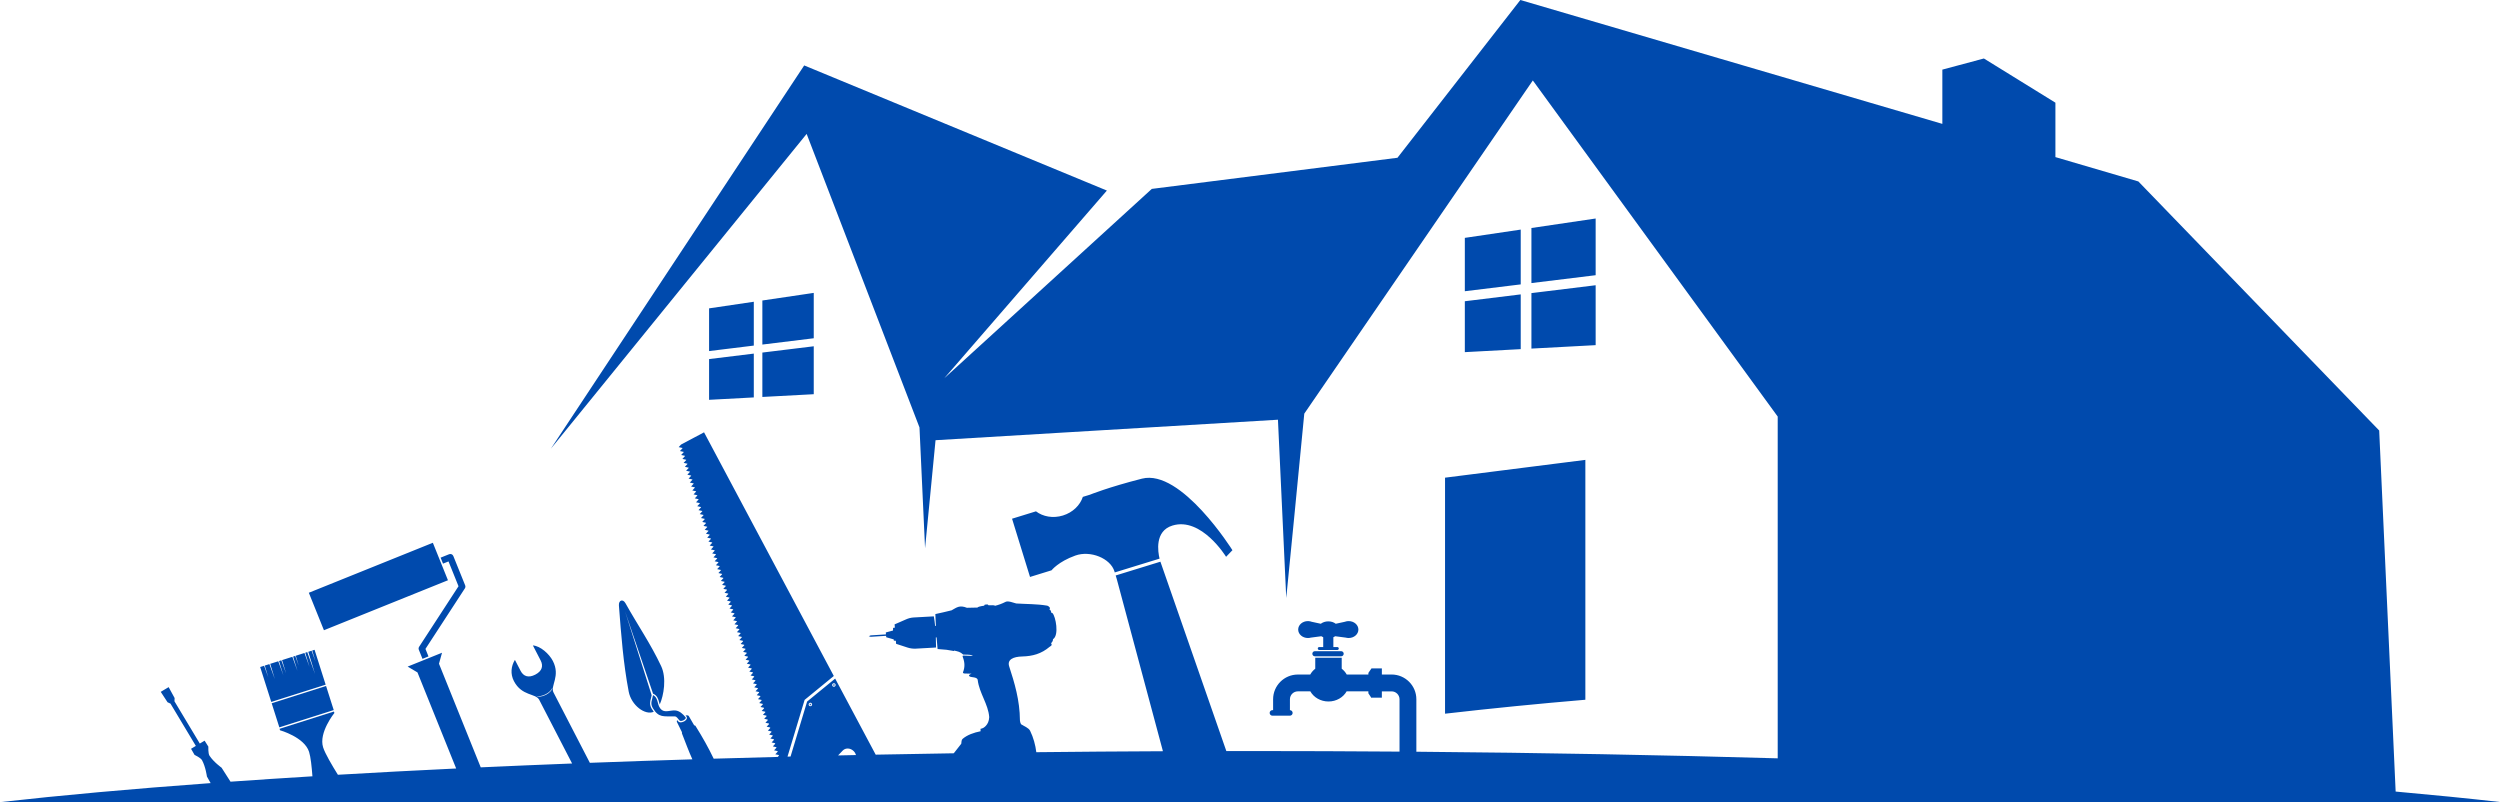 <?xml version="1.0" encoding="UTF-8" standalone="no"?><svg xmlns="http://www.w3.org/2000/svg" xmlns:xlink="http://www.w3.org/1999/xlink" fill="#000000" height="462.1" preserveAspectRatio="xMidYMid meet" version="1" viewBox="-0.1 0.0 1440.1 462.1" width="1440.1" zoomAndPan="magnify"><g id="change1_1"><path d="M468.65,168.72l-29.6,4.38v25.38l29.6-3.63V168.72z M408.36,230.31l25.76-1.38v-25.24l-25.76,3.15V230.31z M434.12,173.82l-25.76,3.81v24.6l25.76-3.16V173.82z M439.05,228.66l29.6-1.58v-27.61l-29.6,3.62V228.66z M843.7,202.85l32.2-1.73 v-31.54l-32.2,3.95V202.85z M882.06,200.8l37-1.98v-34.51l-37,4.53V200.8z M919.06,125.87l-37,5.47v31.72l37-4.53V125.87z M875.9,132.25l-32.2,4.77v30.74l32.2-3.94V132.25z M832.3,411.12c26.9-3.1,53.87-5.76,80.83-8.04V264.91l-80.83,10.25V411.12z M480.19,394.79l0.21,0.39l0.25-0.14l-0.21-0.39l0.4-0.21l-0.13-0.25l-0.4,0.21l-0.21-0.39l-0.25,0.13l0.21,0.39l-0.4,0.21 l0.13,0.25L480.19,394.79z M187.49,394.4l-6.39-20.1l-1.37,0.44l1.9,6.31l-2.25-6.2l-1.89,0.6l3.9,12.84l-4.5-12.66l-1.15,0.37 l2.46,8.2l-2.92-8.06l-5.01,1.59l1.72,5.7l-2.03-5.61l-1.2,0.39l2.47,8.2l-2.92-8.06l-5.93,1.89l2.28,7.57l-2.7-7.44l-1.31,0.41 l2.47,8.2l-2.92-8.06l-4.64,1.47l2.64,8.76l-3.12-8.6l-2.66,0.84l2.01,6.7l-2.39-6.58l-2.27,0.72l6.39,20.11L187.49,394.4z M257.94,334.25l-8.7-21.59l-71.44,28.79l8.7,21.59L257.94,334.25z M258.26,323.4l5.76,14.3l-22.7,34.88 c-0.33,0.51-0.39,1.15-0.16,1.71l2.11,5.23l3.45-1.39l-1.74-4.33l22.71-34.88c0.33-0.51,0.39-1.15,0.17-1.71l-6.83-16.92 c-0.38-0.96-1.47-1.42-2.42-1.03l-4.91,1.97l1.39,3.45L258.26,323.4z M160.81,418.99l31.33-9.96l-4.41-13.87l-31.33,9.95 L160.81,418.99z M675.24,302.75c16.78-5.17,30.93,17.99,30.93,17.99l3.66-3.8c0,0-29.46-46.98-52.1-41.22 c-19.48,4.96-30.02,9.26-30.02,9.26l-4.05,1.24c-1.58,4.81-5.76,8.97-11.47,10.73c-5.71,1.77-11.52,0.67-15.53-2.4l-13.78,4.25 l10.35,33.55l12.4-3.83c0,0,3.86-4.96,13.68-8.49c8.63-3.11,20.21,1.51,22.56,9.13c0.06,0.19,0.11,0.39,0.16,0.59l25.82-7.95 C666.91,317.91,664.93,305.92,675.24,302.75z M776.3,357.8c-0.61,0.05-1.2,0.18-1.74,0.38l-5.21,1.13 c-1.11-0.86-2.63-1.38-4.31-1.38c-1.68,0-3.19,0.53-4.3,1.38l-5.22-1.13c-0.54-0.2-1.12-0.33-1.74-0.38l-0.1-0.02v0.02 c-0.13-0.01-0.25-0.02-0.38-0.02c-3.1,0-5.6,2.18-5.6,4.87c0,2.69,2.51,4.87,5.6,4.87c0.58,0,1.14-0.08,1.66-0.22l6.07-0.8 c0.34,0.22,0.71,0.42,1.09,0.58v5.65h-2.3c-0.47,0-0.84,0.38-0.84,0.84c0,0.47,0.38,0.85,0.84,0.85h10.44 c0.47,0,0.84-0.38,0.84-0.85c0-0.46-0.38-0.84-0.84-0.84h-2.3v-5.65c0.39-0.17,0.75-0.36,1.09-0.58l6.07,0.8 c0.53,0.14,1.08,0.22,1.66,0.22c3.1,0,5.6-2.18,5.6-4.87c0-2.69-2.51-4.87-5.6-4.87c-0.13,0-0.26,0.01-0.38,0.02v-0.02L776.3,357.8z M757.33,375.1c-0.81,0-1.47,0.66-1.47,1.48c0,0.82,0.66,1.48,1.47,1.48h15.12c0.82,0,1.48-0.66,1.48-1.48 c0-0.82-0.66-1.48-1.48-1.48H757.33z M376.07,400.41c-0.4,2.76-1.87,4.58-0.09,7.53c3.41,5.64,6.06,4.59,12.65,4.74 c1.16,0.03,1.81,1.41,2.6,2.26c0.88,1.16,4.22-0.67,3.65-1.7c-1.63-2.01-3.58-3.78-5.97-3.99c-2.44-0.22-5.6,1.22-7.61-0.17 C377.95,406.74,379.71,402.28,376.07,400.41z M1440,461.99c-18.59-2.09-38.67-4.1-60.11-6.02l-9.48-207.98l-138.73-143.47 L1183.9,90.5V59.15l-41.2-25.46l-23.93,6.42v31.25L875.68,0L804.9,90.88l-141.51,17.93l-119.57,109.1l93.69-108.14L463.15,37.69 L317.22,258.47L464.56,77.13l65,169.09l3.21,69.57c0.43-3.9,4.12-42.21,6.04-62.22l197.24-11.8l4.78,102.67 c0.76-6.85,8.2-83.62,10.39-106.17L882.87,46.34l141.06,193.61v196.88c-65.99-1.9-135.73-3.2-208.15-3.81V402.8 c0-7.86-6.39-14.25-14.25-14.25h-5.62v-3.51h-5.99l-1.66,2.41l0,0.12h-0.12v0.99h-12.47c-0.71-1.29-1.7-2.43-2.89-3.36v-6.32h-15.24 v6.32c-1.19,0.93-2.18,2.07-2.89,3.36h-7.14c-7.86,0-14.25,6.39-14.25,14.25v6.26h-0.39c-0.88,0-1.6,0.72-1.6,1.6 c0,0.89,0.72,1.6,1.6,1.6h10.04c0.88,0,1.6-0.72,1.6-1.6c0-0.87-0.7-1.58-1.56-1.6v-6.26c0-2.52,2.05-4.56,4.56-4.56h7.19 c1.95,3.46,5.9,5.84,10.45,5.84c4.56,0,8.51-2.37,10.46-5.84h12.52v1.11l1.78,2.7l0.09-0.17h5.9v-3.63h5.62 c2.52,0,4.56,2.05,4.56,4.56v30.14c-28.32-0.21-57.04-0.33-86.1-0.33c-4.56,0-9.12,0-13.67,0.01l-37.97-109.08l-25.77,7.94 l0.63,2.07l26.59,99.17c-24.6,0.11-48.93,0.29-72.94,0.56c-0.48-4.06-1.68-8.52-3.56-12.32c-0.88-1.78-3.61-2.7-5.25-3.81 c-0.38-0.81-0.62-1.56-0.62-2.19c-0.07-11.68-3.16-21.74-6.19-31.09c-1.28-3.96,2.33-5.6,7.47-5.73c6.03-0.16,11.05-1.52,15.8-5.56 c1.21-0.83,1.5-0.86,0.86-2.18c0.59-0.24,1.22-1.58,1.1-2.21c3.67-2.25,1.51-13.19-0.26-14.98c-0.42-0.42-0.69,0.09-0.76-0.49 c-0.09-0.77-0.41-1.38-1.14-1.84c1.1-0.35-0.15-1.84-1.31-2.04c-5.83-0.98-11.79-0.85-17.69-1.23c-1.59-0.4-4.68-1.69-6.13-0.94 c-2.12,1.09-4.15,1.81-6.16,2.29c0,0,0-0.01,0-0.02c-0.03-0.32-1.6-0.43-3.7-0.3c-0.18-0.27-0.42-0.52-0.82-0.48l-1.24,0.12 c-0.23,0.02-0.31,0.33-0.41,0.6c-2.2,0.29-3.82,0.73-3.79,1.06c0,0.01,0,0.02,0,0.02c-1.97,0.03-4.01,0.04-6.17,0.13 c-4.31-1.69-5.76-0.23-8.91,1.5l-0.01-0.02l-4.5,1.08l-4.76,1.06c0.07,2.25,0.17,4.52,0.29,6.81l-0.43,0.02 c-0.18-1.84-0.42-3.68-0.74-5.51l-11.57,0.64c-1.55,0.08-3.07,0.47-4.5,1.13l-6.53,2.85l0.15,1.87l-1.03,0.16 c-0.02,0.5-0.04,1.01-0.04,1.51l-4.14,1.11l0.09,1.12l-8.84,0.57l-1.06,0.48l1.12,0.34l8.86-0.57l0.06,0.82l4.29,1.23 c0.04,0.24,0.08,0.48,0.12,0.73l1.15,0.08l0.14,1.75l6.64,2.17c1.51,0.49,3.18,0.69,4.72,0.61l11.65-0.65 c-0.03-1.95-0.06-3.88-0.13-5.8l0.44-0.03c0.16,2.22,0.35,4.46,0.57,6.71l5.19,0.43l4.29,0.72l-0.02-0.28 c2.2,0.49,3.57,0.67,5.29,2.32c2.05,0.04,3.54,0.04,4.58,0.28c0.37,0.08,0.69,0.26,0.96,0.5l-5.07-0.2 c-0.81-0.03-0.98,0.13-0.68,0.91c1.21,3.15,1.21,5.93,0.11,8.63c-0.19,0.44,0.22,0.67,0.68,0.77l4.25,0.13 c-0.86,0.29-1.97,0.78-1.24,1.47c0.78,0.84,4.54,0.17,4.78,2.2c0.88,7.46,6.13,13.98,6.62,21.36c-0.13,2.3-0.85,3.84-1.97,5.03 c-0.91,0.97-1.84,1.51-3.05,1.68l0.06,1.4c-3.88,0.78-7.7,2.09-10.4,4.43c-0.72,0.63-0.55,1.84-0.75,2.78l-4.31,5.49 c-15.14,0.23-30.14,0.49-44.98,0.79l-23.34-43.82l-16.16,13.23l-9.54,31.67c-0.58,0.01-1.17,0.03-1.75,0.04l9.85-32.67l16.82-13.77 l-74.75-140.36l-13.27,7.06l-1.34,1.47l2.18,0.48l0.04,0.14l-1.51,1.64l2.17,0.48l0.05,0.14l-1.5,1.65l2.16,0.48l0.04,0.15 l-1.49,1.64l2.17,0.48l0.04,0.15l-1.5,1.64l2.16,0.48l0.05,0.15l-1.49,1.64l2.16,0.49l0.05,0.15l-1.5,1.63l2.16,0.48l0.05,0.16 l-1.49,1.64l2.15,0.48l0.05,0.15l-1.49,1.63l2.15,0.47l0.06,0.16l-1.49,1.64l2.16,0.47l0.05,0.17l-1.49,1.63l2.15,0.48l0.04,0.17 l-1.49,1.62l2.15,0.48l0.05,0.16l-1.48,1.63l2.14,0.48l0.06,0.17l-1.49,1.62l2.15,0.48l0.05,0.17l-1.49,1.62l2.15,0.48l0.05,0.17 l-1.48,1.61l2.13,0.48l0.06,0.18l-1.48,1.61l2.14,0.47l0.05,0.19l-1.47,1.61l2.12,0.47l0.06,0.19l-1.47,1.61l2.12,0.47l0.06,0.18 l-1.47,1.61l2.13,0.47l0.06,0.19l-1.47,1.61l2.13,0.47l0.05,0.19l-1.47,1.6l2.12,0.47l0.06,0.19l-1.47,1.6l2.12,0.47l0.07,0.19 l-1.46,1.6l2.12,0.48l0.05,0.2l-1.46,1.6l2.12,0.46l0.06,0.21l-1.46,1.6l2.11,0.46l0.07,0.2l-1.46,1.6l2.11,0.47l0.07,0.21 l-1.46,1.59l2.11,0.46l0.07,0.21l-1.46,1.6l2.1,0.46l0.06,0.21l-1.46,1.59l2.11,0.46l0.07,0.22l-1.46,1.59l2.09,0.46l0.08,0.22 l-1.46,1.58l2.1,0.46l0.07,0.22l-1.45,1.58l2.1,0.47l0.06,0.21l-1.45,1.59l2.09,0.47l0.07,0.23l-1.45,1.58l2.09,0.46l0.07,0.23 l-1.45,1.58l2.08,0.46l0.07,0.23l-1.45,1.58l2.08,0.46l0.07,0.24l-1.44,1.57l2.09,0.46l0.08,0.23l-1.44,1.58l2.07,0.47l0.07,0.23 l-1.44,1.57l2.07,0.46l0.08,0.24l-1.44,1.56l2.07,0.46l0.07,0.24l-1.43,1.57l2.07,0.46l0.08,0.25l-1.43,1.56l2.07,0.46l0.08,0.25 l-1.43,1.56l2.07,0.46l0.08,0.25l-1.44,1.56l2.07,0.46l0.07,0.25l-1.43,1.56l2.06,0.45l0.07,0.26l-1.42,1.56l2.05,0.46l0.09,0.26 l-1.43,1.55l2.05,0.45l0.08,0.26l-1.42,1.55l2.04,0.46l0.09,0.26l-1.42,1.56l2.05,0.46l0.08,0.27l-1.42,1.55l2.04,0.45l0.09,0.27 l-1.42,1.55l2.05,0.45l0.08,0.27l-1.41,1.55l2.04,0.46l0.08,0.27l-1.42,1.54l2.04,0.45l0.09,0.27l-1.41,1.54l2.04,0.46l0.09,0.28 l-1.41,1.54l2.04,0.45l0.09,0.28l-1.41,1.54l2.03,0.45l0.09,0.29l-1.4,1.53l2.02,0.45l0.09,0.28l-1.4,1.53l2.03,0.45l0.09,0.29 l-1.41,1.53l2.02,0.45l0.1,0.29l-1.4,1.54l2.02,0.44l0.09,0.29l-1.4,1.53l2.02,0.45l0.09,0.29l-1.39,1.53l2.01,0.44l0.09,0.3 l-1.39,1.53l2.01,0.44l0.1,0.31l-1.4,1.52l2.01,0.44l0.1,0.3l-1.4,1.52l2.01,0.45l0.1,0.3l-1.39,1.52l2.01,0.44l0.1,0.31l-1.39,1.52 l2.01,0.43l0.1,0.31l-1.39,1.52l2.01,0.44l0.1,0.32l-1.39,1.51l1.99,0.44l0.1,0.31l-1.38,1.51l2,0.44l0.1,0.33l-1.39,1.5l2,0.44 l0.1,0.32l-1.39,1.51l2,0.45l0.1,0.32l-1.37,1.51l1.99,0.43l0.09,0.32l-1.37,1.51l1.98,0.43l0.11,0.33l-1.38,1.5l1.98,0.44l0.1,0.33 l-1.37,1.51l1.98,0.44l0.11,0.32l-1.38,1.5l1.99,0.44l0.1,0.34l-1.37,1.5l1.98,0.43l0.1,0.34l-0.68,0.75 c-12.42,0.32-24.72,0.65-36.9,1.01c-3.06-6.39-6.46-12.43-10.35-18.65c-0.09-0.35-0.47-0.52-0.91-0.59l-3.05-5.26 c-0.22-0.48-0.97-0.56-1.9-0.38c0.2,0.23,0.39,0.46,0.56,0.68c0.03,0.03,0.05,0.07,0.07,0.1c0.34,0.6,0.22,1.56-1.12,2.44 c-0.66,0.43-1.43,0.71-2.14,0.75c-0.66,0.03-1.27-0.16-1.65-0.66c-0.06-0.07-0.38-0.48-0.53-0.65c-0.18,0.28-0.26,0.56-0.23,0.83 v0.01c0.01,0.08,0.04,0.17,0.08,0.26c0.03,0.06,2.9,5.91,2.9,5.91c-0.06,0.24-0.06,0.48,0.01,0.71l0,0 c0.01,0.02,0.01,0.04,0.02,0.06c0.02,0.04,0.03,0.08,0.04,0.12c0,0.01,0.01,0.02,0.01,0.02c1.98,5.09,3.78,9.96,5.91,14.68 c-20.06,0.61-39.75,1.29-59.05,2.01c-6.62-12.81-19.51-37.77-20.96-40.57c-1.95-3.78,4.17-9.36-0.36-18.12 c-2.11-4.1-7.22-8.64-11.5-8.93l4.47,8.65c1.64,3.19,0.84,6.14-3.1,8.18c-3.94,2.03-6.81,0.98-8.46-2.21l-3.26-6.3 c-2.24,3.66-2.7,8.1-0.59,12.2c4.53,8.77,12.62,7,14.57,10.78c1.31,2.54,12.04,23.31,18.96,36.71c-17.91,0.69-35.46,1.44-52.63,2.22 l-24.05-59.69l1.75-6.33l-19.8,7.98l5.65,3.35l22.3,55.35c-23.47,1.12-46.2,2.32-68.13,3.61c-3.42-5.48-7.37-12.2-8.51-15.77 c-2.7-8.49,6.49-19.82,6.49-19.82l-0.26-0.83l-31.32,9.95l0.26,0.84c0,0,14.05,3.95,16.74,12.44c0.92,2.91,1.53,8.59,1.93,14.08 c-16.2,0.99-31.94,2.02-47.19,3.1l-5.14-8.05c0,0-4.6-3.28-6.97-6.93c-0.85-1.31-0.66-5.23-0.66-5.23l-2.15-3.42l-2.77,1.66 l-14.6-24.35l0.09-1.87l-3.44-6.28l-2.19,1.31l-0.09,0.05l-0.09,0.05l-2.18,1.31l3.92,5.99l1.7,0.8l14.6,24.35l-2.76,1.66l2,3.5 c0,0,3.55,1.68,4.31,3.05c2.1,3.82,2.83,9.42,2.83,9.42l2.14,3.8c-45.27,3.3-86,6.98-121.35,10.96H1440z M485.35,432.35 c1.64-1.7,4.48-1.54,6.34,0.36c0.64,0.65,1.06,1.42,1.3,2.23c-3.45,0.07-6.9,0.15-10.34,0.22L485.35,432.35z M479.78,393.7 c0.49-0.26,1.1-0.07,1.36,0.41c0.26,0.49,0.07,1.1-0.41,1.37c-0.49,0.26-1.11,0.07-1.36-0.42 C479.09,394.58,479.28,393.97,479.78,393.7z M466.23,404.91c0.49-0.26,1.11-0.08,1.37,0.41c0.26,0.49,0.07,1.11-0.41,1.37 c-0.49,0.26-1.1,0.07-1.36-0.41C465.56,405.79,465.74,405.17,466.23,404.91z M314.39,400.24c-2.26,1.17-4.56,1.35-5.57,0.54 c1.21,0.51,3.32,0.22,5.41-0.86c2.08-1.07,3.54-2.62,3.83-3.91C318.14,397.31,316.66,399.07,314.39,400.24z M360.21,347.51 c-1.51-2.71-4.03-1.81-3.79,1.35c1.28,16.7,2.53,33.29,5.64,49.55c1.52,7.93,9.51,13.82,14.43,11.6c-0.38-0.49-0.77-1.05-1.15-1.69 c-1.47-2.43-0.96-4.27-0.47-6.05c0.15-0.57,0.31-1.17,0.41-1.79l-15.34-48.36l16.16,47.53c0.11,0.01,0.22,0.03,0.31,0.08 c2.18,1.12,2.7,3.09,3.16,4.81c0.12,0.44,0.23,0.87,0.37,1.28c2.34-5.33,4.02-15.28,0.81-22.11 C374.64,370.72,367.38,360.35,360.21,347.51z M466.65,405.99l0.21,0.39l0.25-0.13l-0.21-0.39l0.4-0.21l-0.14-0.25l-0.4,0.21 l-0.21-0.4l-0.25,0.14l0.22,0.4l-0.4,0.21l0.13,0.24L466.65,405.99z" fill="#004aad"/></g></svg>